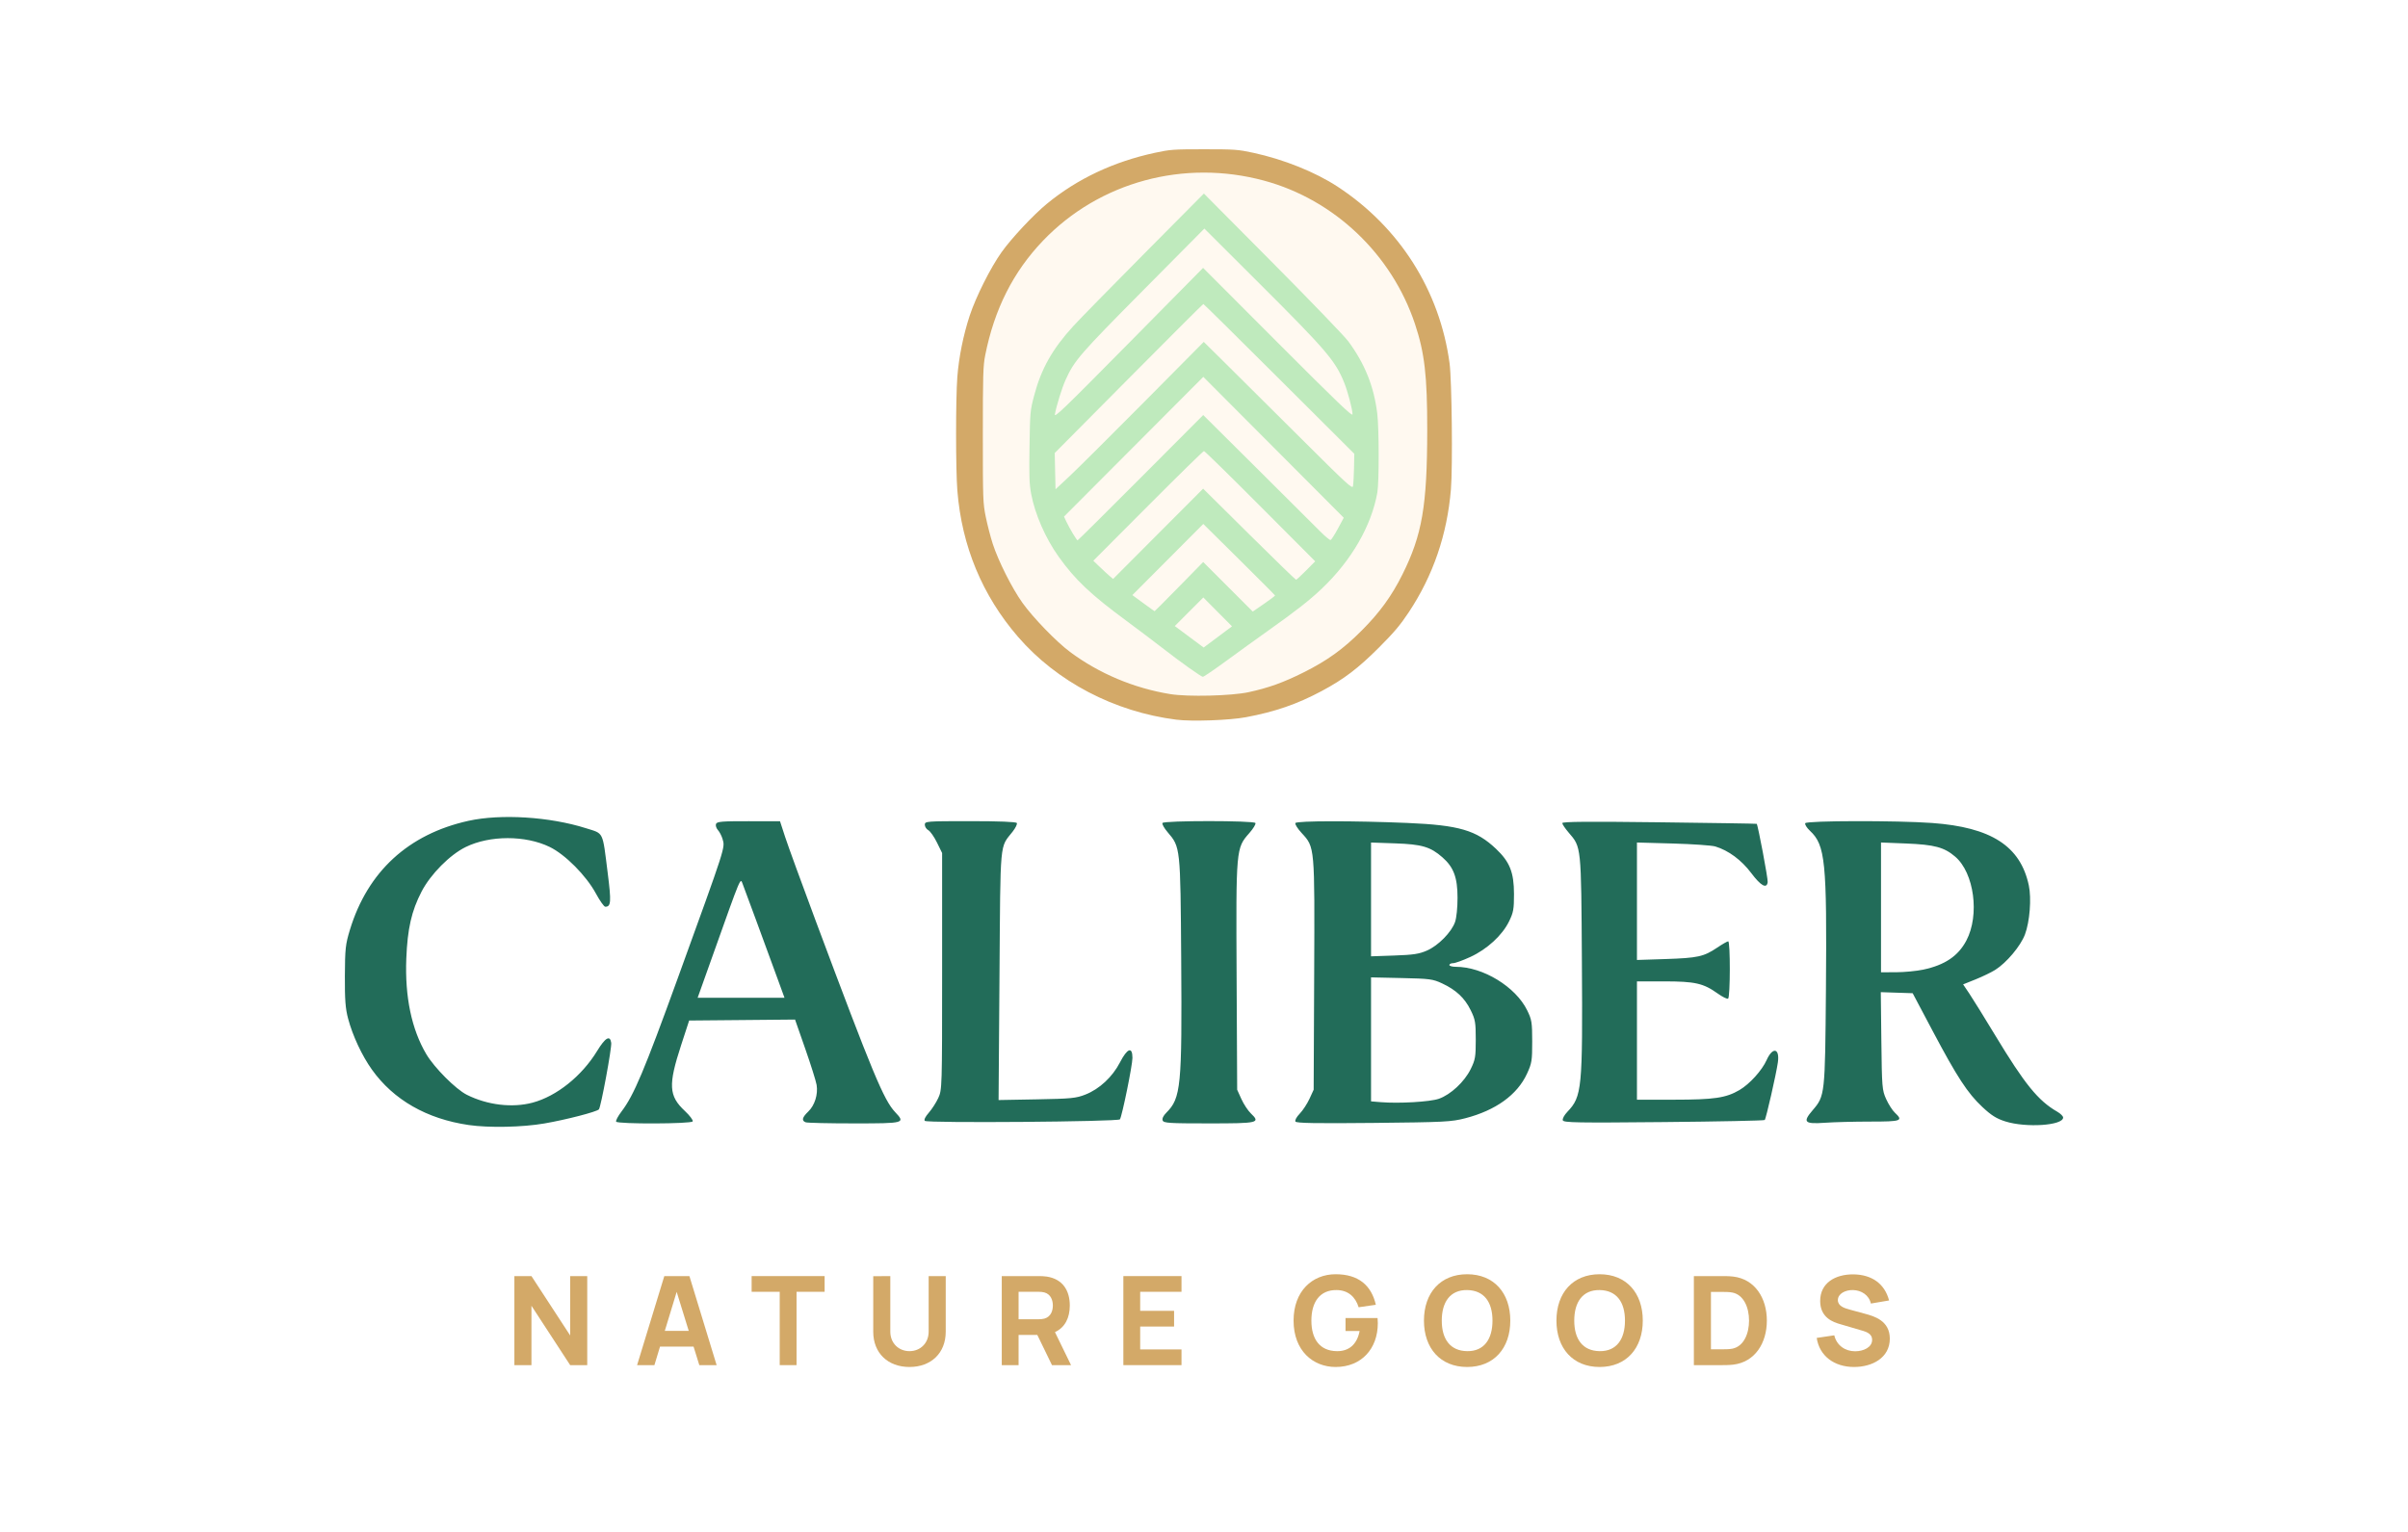 <svg viewBox="0 0 550 350" height="350px" width="550px" xmlns:xlink="http://www.w3.org/1999/xlink" xmlns="http://www.w3.org/2000/svg">
    <g id="72628374-f528-4d0b-9c5d-a1c932dc1605">
<g style="">
		<g id="72628374-f528-4d0b-9c5d-a1c932dc1605-child-0">
<path stroke-linecap="round" d="M 107.58 209.89 C 84.55 206.53 66.30 196.09 54.45 179.48 C 48.98 171.82 43.87 160.90 41.37 151.50 C 39.88 145.93 39.52 141.14 39.58 128.00 C 39.66 113.10 39.92 110.65 42.34 102.70 C 52.08 70.70 74.46 50.12 107.44 42.82 C 125.22 38.90 152.08 40.58 171.94 46.88 C 181.89 50.03 180.94 48.09 183.89 71.45 C 185.91 87.45 185.73 90.00 182.55 90.00 C 181.88 90.00 179.57 86.74 177.42 82.76 C 172.08 72.90 160.60 61.32 152.00 57.15 C 138.74 50.72 119.22 50.72 106.00 57.17 C 97.25 61.43 86.66 72.12 81.68 81.70 C 76.18 92.31 73.96 102.07 73.31 118.50 C 72.49 139.47 76.22 157.31 84.27 170.94 C 88.68 178.40 100.43 190.20 106.50 193.26 C 117.76 198.93 131.47 200.58 142.63 197.61 C 155.83 194.09 169.66 183.02 178.07 169.24 C 182.57 161.86 185.19 160.35 185.82 164.75 C 186.20 167.43 180.14 200.15 179.05 201.30 C 177.77 202.65 161.16 206.95 149.15 209.03 C 137.12 211.12 118.61 211.50 107.58 209.89 Z M 951.25 207.91 C 946.39 206.37 943.57 204.60 938.63 199.97 C 930.55 192.41 924.79 183.59 911.24 158.00 L 900.38 137.50 L 891.63 137.21 L 882.88 136.92 L 883.19 163.71 C 883.49 189.28 883.61 190.73 885.83 195.65 C 887.11 198.49 889.25 201.83 890.58 203.08 C 895.39 207.60 894.29 208.00 877.15 208.00 C 868.44 208.00 857.20 208.29 852.18 208.65 C 840.95 209.45 839.85 208.33 845.42 201.82 C 852.25 193.85 852.28 193.49 852.76 135.49 C 853.33 65.10 852.43 56.18 844.00 48.30 C 842.19 46.60 841.04 44.74 841.42 44.12 C 842.31 42.69 891.76 42.60 911.00 44.00 C 943.50 46.36 959.52 56.67 964.14 78.23 C 965.68 85.39 964.67 98.28 962.03 105.25 C 959.62 111.61 951.97 120.73 945.73 124.67 C 943.61 126.01 938.77 128.35 934.98 129.88 L 928.08 132.65 L 931.50 137.72 C 933.38 140.51 939.77 150.83 945.71 160.65 C 961.94 187.50 969.31 196.57 979.75 202.56 C 981.54 203.59 983.00 205.03 983.00 205.77 C 983.00 210.16 962.68 211.53 951.25 207.91 Z M 906.13 124.56 C 918.03 122.04 925.37 117.09 929.86 108.58 C 937.25 94.57 934.17 71.43 923.72 62.49 C 917.69 57.33 912.34 55.90 896.75 55.27 L 883.00 54.72 L 883.00 90.36 L 883.00 126.00 L 891.25 125.98 C 895.79 125.97 902.48 125.33 906.13 124.56 Z M 188.53 208.05 C 188.21 207.52 189.55 204.99 191.51 202.41 C 198.23 193.61 203.97 180.00 222.45 129.01 C 249.03 55.66 248.36 57.74 246.95 52.82 C 246.46 51.12 245.32 48.90 244.41 47.90 C 243.50 46.90 243.02 45.38 243.35 44.54 C 243.85 43.23 246.58 43.00 261.22 43.03 L 278.50 43.06 L 281.34 51.78 C 282.91 56.58 290.41 77.16 298.01 97.53 C 329.38 181.53 335.45 196.15 341.72 202.81 C 347.45 208.88 346.99 209.00 319.11 209.00 C 305.39 209.00 293.45 208.73 292.58 208.39 C 290.22 207.49 290.65 205.71 294.02 202.48 C 297.55 199.10 299.43 193.10 298.60 187.90 C 298.28 185.87 295.48 176.96 292.38 168.09 L 286.75 151.97 L 257.68 152.24 L 228.61 152.50 L 224.21 165.99 C 217.05 187.94 217.38 193.87 226.24 202.16 C 228.98 204.73 230.92 207.32 230.55 207.91 C 229.70 209.30 189.38 209.43 188.53 208.05 Z M 277.59 130.75 C 269.87 109.60 259.08 80.30 257.99 77.50 C 256.65 74.06 257.49 72.03 241.56 116.75 L 233.27 140.00 L 257.12 140.00 L 280.96 140.00 L 277.59 130.75 Z M 358.01 207.61 C 357.43 207.03 358.25 205.34 360.18 203.14 C 361.89 201.19 364.24 197.55 365.39 195.05 C 367.47 190.57 367.50 189.48 367.50 125.50 L 367.50 60.50 L 364.67 54.74 C 363.12 51.58 360.98 48.53 359.92 47.96 C 358.87 47.39 358.00 46.05 358.00 44.96 C 358.00 43.06 358.82 43.00 382.94 43.00 C 398.78 43.00 408.11 43.37 408.51 44.02 C 408.86 44.58 407.82 46.71 406.21 48.77 C 399.02 57.91 399.55 52.05 399.00 127.83 L 398.50 196.17 L 419.50 195.79 C 438.42 195.44 441.07 195.18 446.20 193.15 C 453.92 190.10 461.01 183.49 465.14 175.51 C 469.19 167.66 472.00 166.65 472.00 173.03 C 472.00 177.05 466.34 204.85 465.13 206.77 C 464.30 208.09 359.32 208.92 358.01 207.61 Z M 488.59 207.38 C 488.20 206.36 488.95 204.78 490.59 203.14 C 498.65 195.08 499.26 188.83 498.77 119.04 C 498.34 57.08 498.36 57.29 491.28 49.02 C 489.40 46.82 488.15 44.57 488.49 44.01 C 489.35 42.63 538.65 42.63 539.51 44.02 C 539.86 44.58 538.36 47.06 536.18 49.54 C 528.84 57.87 528.84 57.90 529.19 128.50 L 529.50 190.50 L 531.82 195.63 C 533.10 198.46 535.43 201.99 537.00 203.50 C 542.44 208.71 541.24 209.00 514.00 209.00 C 492.07 209.00 489.14 208.81 488.59 207.38 Z M 561.50 208.00 C 561.08 207.32 562.08 205.48 563.84 203.66 C 565.52 201.92 567.93 198.25 569.20 195.50 L 571.50 190.50 L 571.78 127.61 C 572.09 56.42 572.18 57.41 564.86 49.47 C 562.64 47.06 561.12 44.62 561.47 44.04 C 562.26 42.77 593.77 42.74 623.00 43.99 C 651.27 45.19 660.81 47.98 671.57 58.16 C 679.17 65.34 681.47 71.11 681.49 83.00 C 681.50 91.36 681.17 93.18 678.75 98.11 C 675.00 105.74 666.74 113.33 657.55 117.57 C 653.47 119.46 649.20 121.00 648.07 121.00 C 646.93 121.00 646.00 121.45 646.00 122.00 C 646.00 122.55 647.62 123.00 649.61 123.00 C 664.44 123.00 682.41 133.97 688.73 146.89 C 691.24 152.01 691.48 153.50 691.49 164.00 C 691.50 174.56 691.26 176.01 688.62 181.72 C 683.27 193.32 671.48 201.83 654.75 206.17 C 647.11 208.15 643.38 208.34 604.36 208.74 C 572.87 209.06 562.04 208.87 561.50 208.00 Z M 640.24 195.47 C 646.71 193.21 654.28 186.16 657.70 179.20 C 660.23 174.06 660.50 172.48 660.50 163.00 C 660.50 153.53 660.23 151.94 657.71 146.82 C 654.42 140.12 649.69 135.68 642.05 132.12 C 636.91 129.72 635.25 129.50 619.75 129.17 L 603.00 128.80 L 603.00 162.85 L 603.00 196.90 L 608.25 197.33 C 618.31 198.16 635.36 197.17 640.24 195.47 Z M 633.71 114.07 C 639.91 111.36 647.15 104.00 649.11 98.44 C 649.93 96.13 650.50 90.58 650.49 85.00 C 650.48 73.95 648.36 68.28 642.23 62.90 C 635.62 57.09 630.95 55.71 616.25 55.20 L 603.00 54.74 L 603.00 85.99 L 603.00 117.24 L 615.75 116.80 C 626.22 116.44 629.43 115.95 633.71 114.07 Z M 708.30 207.33 C 707.98 206.50 709.04 204.49 710.76 202.68 C 718.85 194.16 719.22 190.33 718.77 119.98 C 718.36 56.02 718.51 57.46 711.45 49.21 C 709.55 46.99 708.00 44.68 708.00 44.07 C 708.00 43.26 722.42 43.14 761.25 43.62 C 790.54 43.98 814.61 44.36 814.75 44.47 C 815.41 44.99 821.02 74.76 820.78 76.50 C 820.25 80.32 817.03 78.55 811.75 71.51 C 806.37 64.35 799.27 59.09 792.01 56.90 C 790.08 56.32 779.61 55.59 768.75 55.28 L 749.00 54.73 L 749.00 86.98 L 749.00 119.24 L 764.75 118.73 C 782.40 118.15 785.68 117.43 793.05 112.47 C 795.88 110.56 798.61 109.00 799.10 109.00 C 800.32 109.00 800.26 139.72 799.05 140.47 C 798.52 140.80 795.93 139.52 793.30 137.64 C 785.44 132.03 780.89 131.00 763.97 131.00 L 749.00 131.00 L 749.00 163.50 L 749.00 196.00 L 769.25 195.98 C 791.45 195.97 797.88 195.02 805.30 190.67 C 810.86 187.41 817.64 179.92 820.21 174.19 C 823.52 166.81 827.48 167.65 826.37 175.50 C 825.45 181.98 819.87 206.44 819.15 207.13 C 818.79 207.48 793.83 207.99 763.68 208.27 C 716.23 208.72 708.78 208.59 708.30 207.33 Z" transform="matrix(0.416 0 0 0.416 275 222.056) matrix(1 0 0 1 0 0)  translate(-511.287, -125.802)" style="stroke: rgb(193,193,193); stroke-width: 0; stroke-dasharray: none; stroke-linecap: butt; stroke-dashoffset: 0; stroke-linejoin: miter; stroke-miterlimit: 4; fill: rgb(34,108,89); fill-rule: nonzero; opacity: 1;"></path>
</g>
</g>
</g>

        <g name="New Group" id="252d66f5-90d3-4f98-b2a8-18f53710f425">
          <g id="3078843f-d0fa-4f0f-889b-1247b8739bd5">
<g style="">
		<g id="3078843f-d0fa-4f0f-889b-1247b8739bd5-child-0">
<path stroke-linecap="round" d="M271.95,161.072c-28.52,0 -51.64,-23.12 -51.64,-51.64v-22.427c0,-28.52 23.12,-51.64 51.64,-51.64h6.1c28.52,0 51.64,23.12 51.64,51.64v22.427c0,28.52 -23.12,51.64 -51.64,51.64z" style="stroke: none; stroke-width: 0; stroke-dasharray: none; stroke-linecap: butt; stroke-dashoffset: 0; stroke-linejoin: miter; stroke-miterlimit: 4; fill: rgb(255,217,155); fill-opacity: 0.15; fill-rule: nonzero; opacity: 1;"></path>
</g>
</g>
</g>


        <g name="New Group" id="7cca4d3e-784e-4c89-b44c-b8504c078928">
          <g id="7f10b1a2-b3f5-4a58-8870-3a3a97bf0e70">
<g style="">
		<g id="7f10b1a2-b3f5-4a58-8870-3a3a97bf0e70-child-0">
<path stroke-linecap="round" d="M 245.72 445.67 C 236.44 452.45 228.31 457.97 227.67 457.94 C 226.26 457.88 210.33 446.54 195.94 435.37 C 190.18 430.89 178.28 421.95 169.49 415.48 C 141.91 395.20 130.17 384.14 117.52 366.50 C 107.47 352.49 99.39 334.07 96.48 318.56 C 95.10 311.20 94.89 304.96 95.24 282.58 C 95.65 256.26 95.75 255.18 98.72 243.93 C 104.12 223.46 112.64 208.35 128.54 191.00 C 133.33 185.77 157.76 160.89 182.84 135.69 L 228.44 89.89 L 281.04 142.69 C 309.98 171.74 335.97 198.65 338.81 202.50 C 351.47 219.67 358.36 236.84 360.89 257.50 C 362.29 268.94 362.33 309.75 360.95 317.57 C 356.47 342.84 341.30 369.12 318.81 390.51 C 309.29 399.58 299.01 407.60 276.55 423.48 C 268.88 428.91 255.01 438.89 245.72 445.67 Z M 114.50 287.50 L 115.11 315.12 L 125.80 305.16 C 131.69 299.68 157.16 274.42 182.42 249.03 L 228.34 202.86 L 245.92 220.18 C 255.59 229.70 281.10 254.98 302.61 276.36 C 337.42 310.94 341.79 314.96 342.30 312.86 C 342.62 311.56 342.98 305.46 343.11 299.29 L 343.35 288.08 L 285.96 231.04 C 254.40 199.67 228.33 174.00 228.03 174.00 C 227.74 174.00 202.07 199.54 171.00 230.75 Z M 114.62 257.99 C 114.03 261.06 121.01 254.36 170.89 203.99 L 227.83 146.50 L 284.92 203.50 C 331.05 249.56 342.00 260.01 341.98 258.00 C 341.96 254.30 338.38 240.75 335.62 233.92 C 328.93 217.35 321.97 209.23 271.51 159.04 L 228.81 116.58 L 182.10 163.54 C 133.74 212.17 129.46 217.08 122.85 231.67 C 120.08 237.78 115.95 250.98 114.62 257.99 Z M 128.28 348.75 C 130.01 351.64 131.66 354.00 131.96 354.00 C 132.25 354.00 153.97 332.53 180.21 306.29 L 227.93 258.57 L 269.22 299.47 C 291.92 321.97 313.58 343.47 317.34 347.24 C 321.10 351.02 324.65 353.95 325.24 353.75 C 325.83 353.56 328.34 349.66 330.80 345.10 L 335.29 336.80 L 281.65 283.15 L 228.00 229.50 L 174.79 282.71 L 121.59 335.91 L 123.36 339.71 C 124.34 341.79 126.55 345.86 128.28 348.75 Z M 262.99 349.32 C 282.30 368.39 298.43 384.00 298.83 384.00 C 299.23 384.00 302.68 380.84 306.51 376.99 L 313.47 369.98 L 271.49 327.99 C 248.40 304.89 229.05 286.00 228.50 286.00 C 227.95 286.00 208.70 304.80 185.73 327.77 L 143.97 369.54 L 149.24 374.56 C 152.13 377.32 155.53 380.43 156.80 381.48 L 159.09 383.40 L 193.48 349.02 L 227.87 314.64 Z M 182.15 401.81 C 186.74 405.17 190.62 407.94 190.78 407.96 C 190.93 407.98 199.34 399.56 209.48 389.25 L 227.91 370.50 L 246.84 389.37 L 265.77 408.25 L 274.34 402.37 C 279.06 399.14 282.87 396.27 282.80 396.00 C 282.74 395.73 270.38 383.36 255.34 368.51 L 227.98 341.52 L 200.89 368.62 L 173.80 395.71 Z M 217.23 427.45 L 228.25 435.63 L 239.09 427.57 L 249.92 419.50 L 238.97 408.51 L 228.01 397.52 L 206.20 419.27 Z" transform="matrix(0.299 0 0 0.3 275 99.427) matrix(1 0 0 1 0 0)  translate(-228.527, -273.915)" style="stroke: rgb(193,193,193); stroke-width: 0; stroke-dasharray: none; stroke-linecap: butt; stroke-dashoffset: 0; stroke-linejoin: miter; stroke-miterlimit: 4; fill: rgb(191,234,189); fill-rule: nonzero; opacity: 1;"></path>
</g>
</g>
</g>

<g id="bb65d4e5-b5a0-4c3a-b447-ffe50ae19985">
<g style="">
		<g id="bb65d4e5-b5a0-4c3a-b447-ffe50ae19985-child-0">
<path stroke-linecap="round" d="M 260.50 485.09 C 247.95 487.44 219.12 488.46 207.33 486.97 C 160.02 481.01 115.99 458.04 86.37 423.87 C 59.06 392.35 43.43 354.83 40.04 312.60 C 38.75 296.59 38.73 242.80 40.01 226.00 C 41.15 211.04 44.59 194.02 49.45 179.30 C 54.18 165.00 65.36 142.77 73.74 131.03 C 81.41 120.29 98.10 102.52 108.50 94.01 C 131.74 75.01 159.32 62.04 191.00 55.23 C 202.68 52.72 205.14 52.55 228.50 52.55 C 251.85 52.55 254.33 52.72 266.02 55.23 C 289.25 60.21 313.46 69.90 330.50 81.03 C 377.83 111.94 408.53 160.21 416.03 215.50 C 417.77 228.35 418.49 294.51 417.07 311.56 C 414.19 346.05 403.52 377.09 384.86 405.16 C 378.40 414.89 373.57 420.58 362.08 432.04 C 346.17 447.90 335.28 456.14 318.32 465.17 C 299.62 475.13 282.82 480.92 260.50 485.09 Z M 202.66 467.49 C 216.09 469.67 249.34 468.86 262.50 466.03 C 277.65 462.77 289.07 458.68 304.50 450.99 C 322.63 441.95 334.78 433.22 349.00 419.00 C 362.67 405.33 371.78 392.83 379.96 376.50 C 395.10 346.29 398.92 324.21 398.97 266.40 C 399.02 225.18 396.98 207.64 389.59 185.55 C 371.84 132.52 328.01 90.98 274.50 76.49 C 213.22 59.90 148.56 77.36 105.50 122.14 C 82.73 145.83 68.28 174.38 61.29 209.50 C 59.71 217.45 59.50 224.53 59.50 270.00 C 59.50 319.41 59.59 321.95 61.74 332.56 C 62.98 338.64 65.37 347.86 67.07 353.06 C 71.38 366.26 81.74 386.76 89.74 397.95 C 97.87 409.31 115.66 427.62 126.06 435.34 C 148.25 451.81 174.85 462.98 202.66 467.49 Z" transform="matrix(0.299 0 0 0.3 275 99.369) matrix(1 0 0 1 0 0)  translate(-228.443, -270.109)" style="stroke: rgb(193,193,193); stroke-width: 0; stroke-dasharray: none; stroke-linecap: butt; stroke-dashoffset: 0; stroke-linejoin: miter; stroke-miterlimit: 4; fill: rgb(211,169,104); fill-rule: nonzero; opacity: 1;"></path>
</g>
</g>
</g>

        </g>
      
        </g>
      <g id="d1e4170b-7454-43dc-8777-ca1c1d7a443c" style="">
<g style=""><path transform="matrix(1.662 0 0 1.662 275 301.432) translate(0 0.955)" fill="rgb(211, 169, 104)" d="M-94.773 5.34L-94.773 -6.9L-92.427 -6.9L-87.106 1.26L-87.106 -6.9L-84.76 -6.9L-84.76 5.34L-87.106 5.34L-92.427 -2.82L-92.427 5.34Z"></path><path transform="matrix(1.662 0 0 1.662 275 301.432) translate(0 0.955)" fill="rgb(211, 169, 104)" d="M-77.909 5.34L-74.169 -6.9L-70.718 -6.9L-66.978 5.34L-69.358 5.34L-70.149 2.79L-74.756 2.79L-75.529 5.34ZM-70.812 0.631L-72.469 -4.732L-74.101 0.631Z"></path><path transform="matrix(1.662 0 0 1.662 275 301.432) translate(0 0.955)" fill="rgb(211, 169, 104)" d="M-58.308 5.34L-58.308 -4.741L-62.167 -4.741L-62.167 -6.9L-52.137 -6.9L-52.137 -4.741L-55.996 -4.741L-55.996 5.34Z"></path><path transform="matrix(1.662 0 0 1.662 275 301.432) translate(0 0.955)" fill="rgb(211, 169, 104)" d="M-40.475 5.595C-43.433 5.595 -45.456 3.691 -45.456 0.75L-45.456 -6.883L-43.11 -6.9L-43.11 0.733C-43.11 2.348 -41.937 3.419 -40.475 3.419C-38.979 3.419 -37.84 2.314 -37.84 0.733L-37.84 -6.9L-35.494 -6.9L-35.494 0.75C-35.494 3.691 -37.517 5.595 -40.475 5.595Z"></path><path transform="matrix(1.662 0 0 1.662 275 301.432) translate(0 0.955)" fill="rgb(211, 169, 104)" d="M-27.793 5.34L-27.793 -6.9L-22.625 -6.9C-22.387 -6.9 -21.928 -6.883 -21.605 -6.832C-19.412 -6.492 -18.443 -4.911 -18.443 -2.854C-18.443 -1.188 -19.089 0.164 -20.483 0.801L-18.273 5.34L-20.891 5.34L-22.906 1.192L-25.481 1.192L-25.481 5.34ZM-25.481 -0.967L-22.727 -0.967C-22.489 -0.967 -22.183 -0.984 -21.945 -1.052C-21.01 -1.307 -20.772 -2.191 -20.772 -2.854C-20.772 -3.517 -21.01 -4.401 -21.945 -4.656C-22.183 -4.724 -22.489 -4.741 -22.727 -4.741L-25.481 -4.741Z"></path><path transform="matrix(1.662 0 0 1.662 275 301.432) translate(0 0.955)" fill="rgb(211, 169, 104)" d="M-11.082 5.34L-11.082 -6.9L-3.092 -6.9L-3.092 -4.741L-8.77 -4.741L-8.77 -2.123L-4.112 -2.123L-4.112 0.036L-8.77 0.036L-8.77 3.181L-3.092 3.181L-3.092 5.34Z"></path><path transform="matrix(1.662 0 0 1.662 275 301.432) translate(0 0.955)" fill="rgb(211, 169, 104)" d=""></path><path transform="matrix(1.662 0 0 1.662 275 301.432) translate(0 0.955)" fill="rgb(211, 169, 104)" d="M18.09 5.595C14.996 5.595 12.31 3.368 12.31 -0.78C12.31 -4.843 14.894 -7.155 18.09 -7.155C21.235 -7.155 23.003 -5.625 23.615 -2.956L21.252 -2.616C20.81 -4.044 19.807 -4.962 18.243 -4.979C15.914 -5.013 14.758 -3.33 14.758 -0.78C14.758 1.77 15.914 3.385 18.243 3.419C19.824 3.453 21.014 2.586 21.388 0.648L19.45 0.648L19.45 -1.137L23.853 -1.137C23.87 -0.984 23.887 -0.474 23.887 -0.423C23.887 3.096 21.626 5.595 18.09 5.595Z"></path><path transform="matrix(1.662 0 0 1.662 275 301.432) translate(0 0.955)" fill="rgb(211, 169, 104)" d="M36.161 5.595C32.489 5.595 30.228 3.028 30.228 -0.78C30.228 -4.588 32.489 -7.155 36.161 -7.155C39.833 -7.155 42.094 -4.588 42.094 -0.78C42.094 3.028 39.833 5.595 36.161 5.595ZM36.161 3.419C38.49 3.453 39.646 1.77 39.646 -0.78C39.646 -3.33 38.49 -4.945 36.161 -4.979C33.832 -5.013 32.676 -3.33 32.676 -0.78C32.676 1.77 33.832 3.385 36.161 3.419Z"></path><path transform="matrix(1.662 0 0 1.662 275 301.432) translate(0 0.955)" fill="rgb(211, 169, 104)" d="M54.368 5.595C50.696 5.595 48.435 3.028 48.435 -0.78C48.435 -4.588 50.696 -7.155 54.368 -7.155C58.04 -7.155 60.301 -4.588 60.301 -0.78C60.301 3.028 58.04 5.595 54.368 5.595ZM54.368 3.419C56.697 3.453 57.853 1.77 57.853 -0.78C57.853 -3.33 56.697 -4.945 54.368 -4.979C52.039 -5.013 50.883 -3.33 50.883 -0.78C50.883 1.77 52.039 3.385 54.368 3.419Z"></path><path transform="matrix(1.662 0 0 1.662 275 301.432) translate(0 0.955)" fill="rgb(211, 169, 104)" d="M67.322 5.34L67.322 -6.9L71.283 -6.9C71.47 -6.9 72.184 -6.9 72.745 -6.832C75.703 -6.475 77.352 -3.891 77.352 -0.78C77.352 2.331 75.703 4.915 72.745 5.272C72.184 5.34 71.47 5.34 71.283 5.34ZM69.668 3.164L71.283 3.164C71.589 3.164 72.184 3.164 72.609 3.079C74.207 2.756 74.904 0.971 74.904 -0.78C74.904 -2.616 74.156 -4.333 72.609 -4.639C72.184 -4.724 71.589 -4.724 71.283 -4.724L69.668 -4.724Z"></path><path transform="matrix(1.662 0 0 1.662 275 301.432) translate(0 0.955)" fill="rgb(211, 169, 104)" d="M89.337 5.595C86.617 5.595 84.577 4.082 84.203 1.6L86.617 1.243C86.957 2.654 88.13 3.436 89.49 3.436C90.629 3.436 91.819 2.892 91.819 1.872C91.819 1.379 91.581 0.937 90.629 0.648L87.45 -0.287C86.498 -0.559 84.679 -1.154 84.679 -3.483C84.679 -5.948 86.736 -7.155 89.252 -7.138C91.785 -7.104 93.553 -5.846 94.148 -3.551L91.649 -3.126C91.377 -4.316 90.323 -4.945 89.218 -4.979C88.13 -5.013 87.11 -4.469 87.11 -3.602C87.11 -2.803 87.96 -2.497 88.742 -2.293L90.867 -1.715C92.125 -1.375 94.25 -0.763 94.25 1.702C94.25 4.337 91.836 5.595 89.337 5.595Z"></path></g></g>

  </svg>